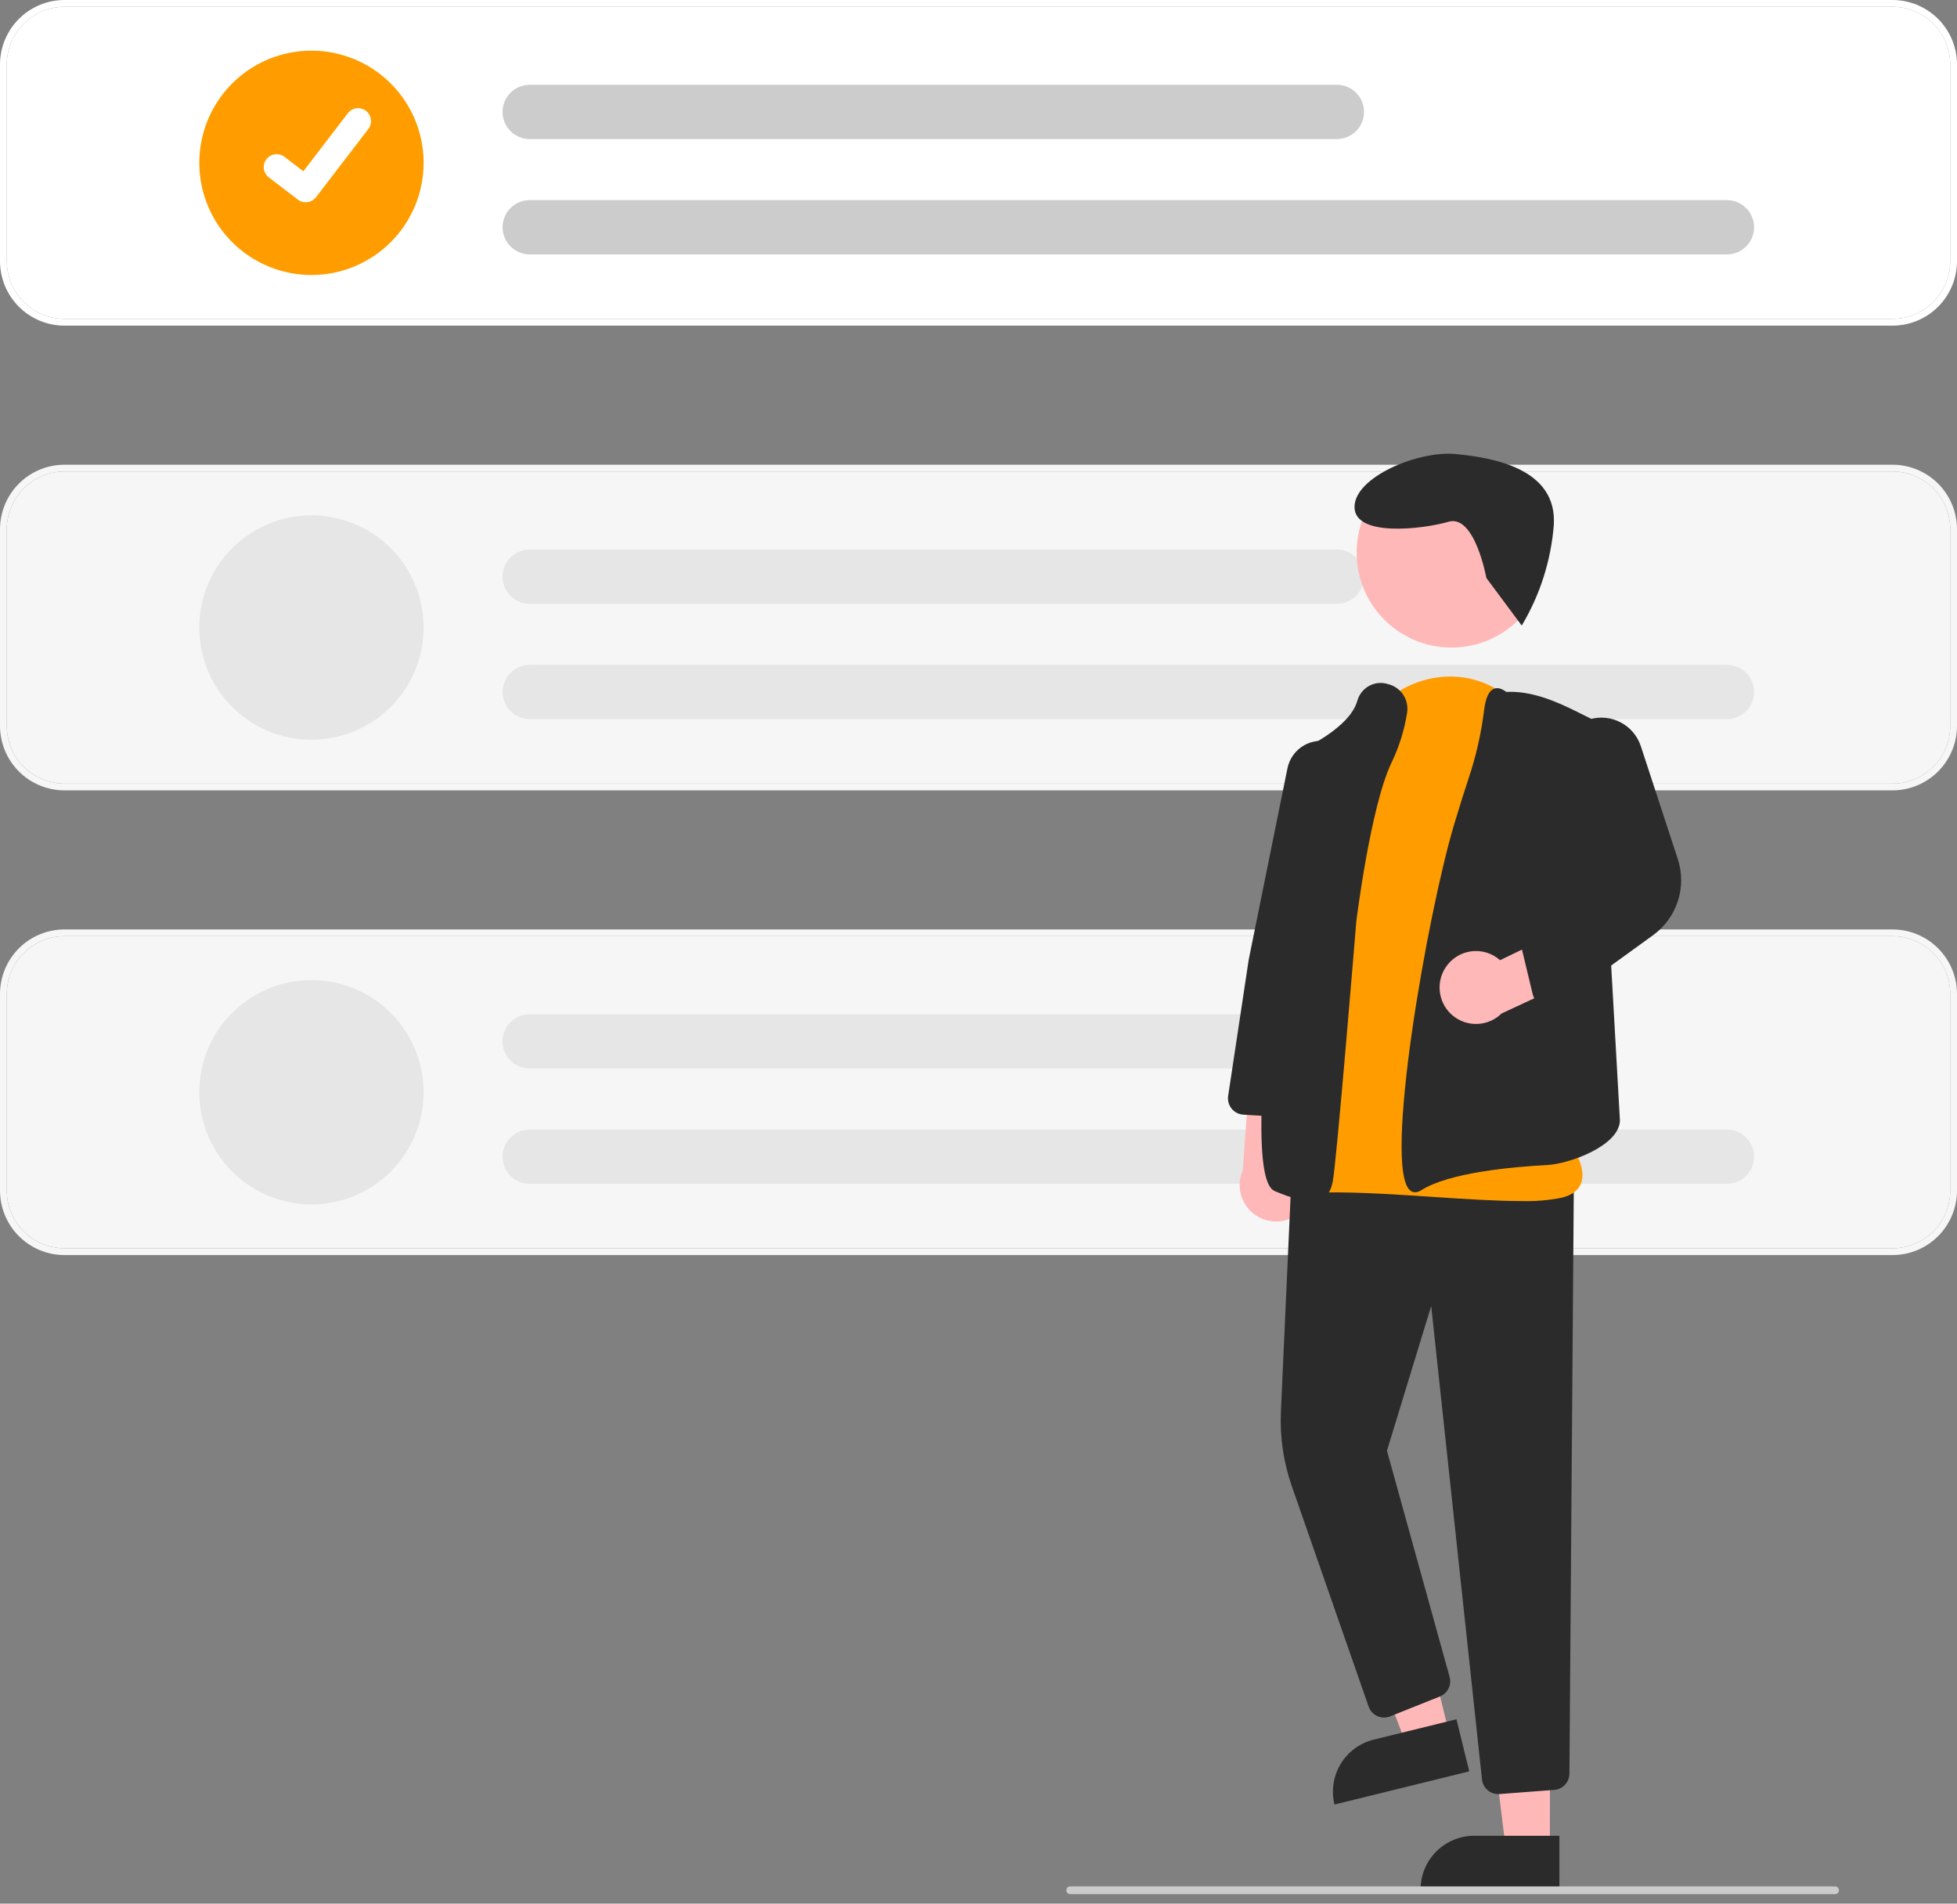 <svg width="146" height="142" viewBox="0 0 146 142" fill="none" xmlns="http://www.w3.org/2000/svg">
<rect x="0" y="0" width="146" height="142" fill="#808080" stroke="none"/>
<path d="M141.192 0H4.808C3.533 0.002 2.311 0.509 1.41 1.41C0.509 2.311 0.002 3.533 0 4.808V19.484C0.002 20.758 0.509 21.98 1.41 22.882C2.311 23.783 3.533 24.29 4.808 24.291H141.192C142.467 24.29 143.689 23.783 144.59 22.882C145.491 21.98 145.998 20.758 146 19.484V4.808C145.998 3.533 145.491 2.311 144.59 1.41C143.689 0.509 142.467 0.002 141.192 0ZM145.494 19.484C145.492 20.624 145.038 21.717 144.232 22.523C143.426 23.33 142.333 23.784 141.192 23.785H4.808C3.667 23.784 2.574 23.33 1.768 22.523C0.962 21.717 0.508 20.624 0.506 19.484V4.808C0.508 3.667 0.962 2.574 1.768 1.768C2.574 0.962 3.667 0.508 4.808 0.506H141.192C142.333 0.508 143.426 0.962 144.232 1.768C145.038 2.574 145.492 3.667 145.494 4.808V19.484Z" fill="white"/>
<path d="M145.494 19.484C145.492 20.624 145.038 21.717 144.232 22.523C143.426 23.33 142.333 23.784 141.192 23.785H4.808C3.667 23.784 2.574 23.33 1.768 22.523C0.962 21.717 0.508 20.624 0.506 19.484V4.808C0.508 3.667 0.962 2.574 1.768 1.768C2.574 0.962 3.667 0.508 4.808 0.506H141.192C142.333 0.508 143.426 0.962 144.232 1.768C145.038 2.574 145.492 3.667 145.494 4.808V19.484Z" fill="white"/>
<path d="M141.192 58.957H4.808C3.533 58.956 2.311 58.449 1.41 57.547C0.509 56.646 0.002 55.424 0 54.15V39.474C0.002 38.199 0.509 36.977 1.41 36.076C2.311 35.175 3.533 34.667 4.808 34.666H141.192C142.467 34.667 143.689 35.175 144.59 36.076C145.491 36.977 145.998 38.199 146 39.474V54.15C145.998 55.424 145.491 56.646 144.59 57.547C143.689 58.449 142.467 58.956 141.192 58.957ZM4.808 35.172C3.667 35.173 2.574 35.627 1.767 36.433C0.961 37.24 0.507 38.333 0.506 39.474V54.15C0.507 55.29 0.961 56.384 1.767 57.19C2.574 57.997 3.667 58.45 4.808 58.452H141.192C142.333 58.451 143.426 57.997 144.233 57.191C145.039 56.384 145.493 55.291 145.494 54.15V39.474C145.493 38.333 145.039 37.24 144.233 36.433C143.426 35.627 142.333 35.173 141.193 35.172H4.808Z" fill="#F6F6F6"/>
<path d="M4.808 35.172C3.667 35.173 2.574 35.627 1.767 36.433C0.961 37.24 0.507 38.333 0.506 39.474V54.15C0.507 55.29 0.961 56.384 1.767 57.19C2.574 57.997 3.667 58.45 4.808 58.452H141.192C142.333 58.451 143.426 57.997 144.233 57.191C145.039 56.384 145.493 55.291 145.494 54.15V39.474C145.493 38.333 145.039 37.24 144.233 36.433C143.426 35.627 142.333 35.173 141.193 35.172H4.808Z" fill="#F6F6F6"/>
<path d="M141.192 93.622H4.808C3.533 93.621 2.311 93.114 1.41 92.212C0.509 91.311 0.002 90.089 0 88.815V74.139C0.002 72.864 0.509 71.642 1.41 70.741C2.311 69.84 3.533 69.333 4.808 69.331H141.192C142.467 69.333 143.689 69.84 144.59 70.741C145.491 71.642 145.998 72.864 146 74.139V88.815C145.998 90.089 145.491 91.311 144.59 92.212C143.689 93.114 142.467 93.621 141.192 93.622ZM4.808 69.836C3.667 69.837 2.574 70.291 1.767 71.097C0.961 71.904 0.507 72.997 0.506 74.137V88.813C0.507 89.954 0.961 91.047 1.767 91.854C2.574 92.66 3.667 93.114 4.808 93.115H141.192C142.333 93.114 143.426 92.66 144.233 91.854C145.039 91.047 145.493 89.954 145.494 88.814V74.139C145.493 72.998 145.04 71.904 144.233 71.098C143.427 70.291 142.333 69.837 141.192 69.836H4.808Z" fill="#F6F6F6"/>
<path d="M4.808 69.836C3.667 69.837 2.574 70.291 1.767 71.097C0.961 71.904 0.507 72.997 0.506 74.137V88.813C0.507 89.954 0.961 91.047 1.767 91.854C2.574 92.66 3.667 93.114 4.808 93.115H141.192C142.333 93.114 143.426 92.66 144.233 91.854C145.039 91.047 145.493 89.954 145.494 88.814V74.139C145.493 72.998 145.04 71.904 144.233 71.098C143.427 70.291 142.333 69.837 141.192 69.836H4.808Z" fill="#F6F6F6"/>
<path d="M23.236 20.514C21.581 20.514 19.963 20.023 18.587 19.103C17.211 18.184 16.139 16.877 15.505 15.348C14.872 13.819 14.706 12.137 15.029 10.514C15.352 8.89 16.149 7.399 17.319 6.229C18.489 5.059 19.98 4.262 21.604 3.939C23.227 3.616 24.909 3.782 26.438 4.415C27.967 5.049 29.274 6.121 30.194 7.497C31.113 8.873 31.604 10.491 31.604 12.146C31.604 14.365 30.722 16.494 29.153 18.063C27.584 19.632 25.455 20.514 23.236 20.514Z" fill="#FF9D00"/>
<path d="M128.838 18.977H39.518C38.981 18.977 38.466 18.764 38.087 18.384C37.707 18.005 37.494 17.49 37.494 16.953C37.494 16.416 37.707 15.901 38.087 15.522C38.466 15.142 38.981 14.929 39.518 14.929H128.838C129.375 14.929 129.89 15.142 130.269 15.522C130.649 15.901 130.862 16.416 130.862 16.953C130.862 17.49 130.649 18.005 130.269 18.384C129.89 18.764 129.375 18.977 128.838 18.977Z" fill="#CCCCCC"/>
<path d="M99.738 10.374H39.516C38.979 10.374 38.464 10.161 38.085 9.781C37.705 9.401 37.492 8.886 37.492 8.35C37.492 7.813 37.705 7.298 38.085 6.918C38.464 6.538 38.979 6.325 39.516 6.325H99.738C100.275 6.325 100.79 6.538 101.169 6.918C101.549 7.298 101.762 7.813 101.762 8.35C101.762 8.886 101.549 9.401 101.169 9.781C100.79 10.161 100.275 10.374 99.738 10.374Z" fill="#CCCCCC"/>
<path d="M23.236 55.179C21.581 55.179 19.963 54.688 18.587 53.769C17.211 52.849 16.139 51.542 15.505 50.013C14.872 48.484 14.706 46.802 15.029 45.179C15.352 43.555 16.149 42.064 17.319 40.894C18.489 39.724 19.98 38.927 21.604 38.604C23.227 38.281 24.909 38.447 26.438 39.08C27.967 39.714 29.274 40.786 30.194 42.162C31.113 43.538 31.604 45.156 31.604 46.811C31.604 49.03 30.722 51.159 29.153 52.728C27.584 54.297 25.455 55.179 23.236 55.179Z" fill="#E6E6E6"/>
<path d="M128.838 53.643H39.518C38.981 53.643 38.466 53.43 38.087 53.05C37.707 52.671 37.494 52.156 37.494 51.619C37.494 51.082 37.707 50.567 38.087 50.188C38.466 49.808 38.981 49.595 39.518 49.595H128.838C129.375 49.595 129.89 49.808 130.269 50.188C130.649 50.567 130.862 51.082 130.862 51.619C130.862 52.156 130.649 52.671 130.269 53.05C129.89 53.43 129.375 53.643 128.838 53.643Z" fill="#E6E6E6"/>
<path d="M99.738 45.04H39.516C38.979 45.04 38.464 44.827 38.085 44.447C37.705 44.067 37.492 43.552 37.492 43.016C37.492 42.479 37.705 41.964 38.085 41.584C38.464 41.205 38.979 40.991 39.516 40.991H99.738C100.275 40.991 100.79 41.205 101.169 41.584C101.549 41.964 101.762 42.479 101.762 43.016C101.762 43.552 101.549 44.067 101.169 44.447C100.79 44.827 100.275 45.04 99.738 45.04Z" fill="#E6E6E6"/>
<path d="M23.236 89.845C21.581 89.845 19.963 89.354 18.587 88.434C17.211 87.515 16.139 86.208 15.505 84.679C14.872 83.15 14.706 81.468 15.029 79.845C15.352 78.221 16.149 76.73 17.319 75.56C18.489 74.39 19.98 73.593 21.604 73.27C23.227 72.947 24.909 73.113 26.438 73.746C27.967 74.38 29.274 75.452 30.194 76.828C31.113 78.204 31.604 79.822 31.604 81.477C31.604 83.696 30.722 85.825 29.153 87.394C27.584 88.963 25.455 89.845 23.236 89.845Z" fill="#E6E6E6"/>
<path d="M128.838 88.308H39.518C38.981 88.308 38.466 88.095 38.087 87.716C37.707 87.336 37.494 86.821 37.494 86.284C37.494 85.747 37.707 85.232 38.087 84.853C38.466 84.473 38.981 84.26 39.518 84.26H128.838C129.375 84.26 129.89 84.473 130.269 84.853C130.649 85.232 130.862 85.747 130.862 86.284C130.862 86.821 130.649 87.336 130.269 87.716C129.89 88.095 129.375 88.308 128.838 88.308Z" fill="#E6E6E6"/>
<path d="M99.738 79.706H39.516C38.979 79.706 38.464 79.493 38.085 79.113C37.705 78.733 37.492 78.218 37.492 77.682C37.492 77.145 37.705 76.63 38.085 76.25C38.464 75.871 38.979 75.657 39.516 75.657H99.738C100.275 75.657 100.79 75.871 101.169 76.25C101.549 76.63 101.762 77.145 101.762 77.682C101.762 78.218 101.549 78.733 101.169 79.113C100.79 79.493 100.275 79.706 99.738 79.706Z" fill="#E6E6E6"/>
<path d="M22.809 15.089C22.601 15.089 22.399 15.022 22.233 14.898L22.222 14.89L20.053 13.231C19.953 13.154 19.869 13.058 19.805 12.948C19.742 12.839 19.701 12.718 19.684 12.592C19.668 12.467 19.676 12.339 19.709 12.217C19.741 12.095 19.798 11.98 19.875 11.88C19.952 11.779 20.048 11.695 20.157 11.631C20.267 11.568 20.388 11.527 20.513 11.51C20.639 11.494 20.766 11.502 20.889 11.535C21.011 11.567 21.126 11.624 21.226 11.701L22.631 12.778L25.95 8.447C26.106 8.245 26.335 8.112 26.589 8.079C26.842 8.045 27.098 8.114 27.301 8.269L27.28 8.298L27.301 8.269C27.504 8.425 27.636 8.654 27.67 8.908C27.703 9.161 27.635 9.417 27.48 9.62L23.575 14.712C23.485 14.829 23.368 14.924 23.235 14.989C23.102 15.053 22.956 15.087 22.808 15.086L22.809 15.089Z" fill="white"/>
<path d="M97.366 90.044C97.607 89.731 97.777 89.369 97.863 88.984C97.949 88.598 97.949 88.198 97.864 87.813C97.779 87.427 97.61 87.064 97.37 86.751C97.129 86.437 96.823 86.18 96.473 85.998L97.007 79.845L93.346 78.608L92.714 87.308C92.447 87.917 92.412 88.603 92.617 89.236C92.822 89.869 93.251 90.405 93.825 90.742C94.398 91.079 95.075 91.195 95.727 91.066C96.38 90.938 96.963 90.574 97.365 90.045L97.366 90.044Z" fill="#FFB8B8"/>
<path d="M115.629 137.881H112.335L110.768 125.171H115.631L115.629 137.881Z" fill="#FFB8B8"/>
<path d="M109.982 136.939H116.337V140.941H105.981C105.981 139.879 106.402 138.862 107.153 138.111C107.903 137.361 108.921 136.939 109.982 136.939Z" fill="#2B2B2B"/>
<path d="M108.151 129.448L104.952 130.234L100.396 118.266L105.118 117.105L108.151 129.448Z" fill="#FFB8B8"/>
<path d="M102.486 129.767L108.657 128.249L109.613 132.134L99.557 134.609C99.304 133.578 99.47 132.489 100.019 131.581C100.568 130.674 101.456 130.021 102.486 129.767Z" fill="#2B2B2B"/>
<path d="M111.774 133.829C111.473 133.829 111.182 133.719 110.959 133.517C110.735 133.316 110.594 133.039 110.563 132.739L106.773 97.418L103.473 108.219L108.146 125.09C108.227 125.379 108.197 125.688 108.064 125.957C107.931 126.226 107.703 126.436 107.424 126.547L103.709 128.033C103.556 128.094 103.392 128.124 103.228 128.12C103.063 128.116 102.901 128.079 102.751 128.01C102.601 127.942 102.466 127.844 102.355 127.722C102.244 127.601 102.159 127.458 102.105 127.302L96.378 110.871C95.751 109.077 95.474 107.18 95.561 105.281L96.361 87.549L117.413 88.44L117.085 132.312C117.081 132.617 116.963 132.91 116.754 133.134C116.546 133.357 116.261 133.494 115.957 133.518L111.869 133.827C111.837 133.828 111.805 133.829 111.774 133.829Z" fill="#2B2B2B"/>
<path d="M108.287 48.306C112.197 48.306 115.366 45.136 115.366 41.227C115.366 37.317 112.197 34.148 108.287 34.148C104.377 34.148 101.208 37.317 101.208 41.227C101.208 45.136 104.377 48.306 108.287 48.306Z" fill="#FFB8B8"/>
<path d="M113.493 89.593C111.629 89.593 109.314 89.441 106.917 89.283C103.643 89.068 100.257 88.845 97.73 88.991C97.388 89.025 97.044 88.971 96.73 88.834C96.415 88.697 96.141 88.482 95.934 88.209C93.328 84.873 97.346 71.865 97.519 71.313L100.788 56.767C101.509 53.567 103.806 51.207 106.787 50.608C109.577 50.048 112.276 51.164 114.007 53.598C114.098 53.727 114.19 53.86 114.282 53.996C119.917 62.342 116.73 83.077 116.516 84.414C116.814 84.771 118.424 86.787 117.981 88.188C117.801 88.757 117.312 89.145 116.528 89.34C115.529 89.538 114.51 89.623 113.492 89.593L113.493 89.593Z" fill="#FF9D00"/>
<path d="M97.844 89.6C97.202 89.6 96.337 89.364 95.171 88.88C94.67 88.671 93.145 88.037 94.996 71.854C95.906 63.905 97.209 56.011 97.222 55.932L97.234 55.856L97.305 55.824C97.338 55.809 100.666 54.284 101.245 52.324C101.264 52.256 101.287 52.19 101.312 52.126C101.471 51.691 101.793 51.333 102.209 51.129C102.626 50.924 103.105 50.888 103.547 51.029C104.014 51.14 104.421 51.425 104.686 51.826C104.95 52.227 105.053 52.714 104.972 53.187C104.77 54.465 104.382 55.708 103.821 56.874C102.255 60.105 101.194 68.67 101.184 68.756C101.124 69.488 99.703 86.82 99.429 88.135C99.334 88.594 99.158 89.156 98.642 89.429C98.394 89.551 98.12 89.611 97.844 89.602L97.844 89.6Z" fill="#2B2B2B"/>
<path d="M105.577 88.936C105.448 88.936 105.322 88.893 105.22 88.813C103.137 87.231 106.508 68.047 108.506 61.428C108.906 60.102 109.262 58.967 109.565 58.054C110.117 56.415 110.502 54.724 110.715 53.008C110.825 52.078 111.064 51.547 111.446 51.385C111.711 51.271 112.022 51.348 112.374 51.613C114.221 51.522 116.015 52.276 117.677 53.106L119.174 53.853L120.853 83.583C120.805 85.48 117.065 86.82 115.434 86.905C112.815 87.043 108.111 87.469 106.038 88.781C105.903 88.876 105.743 88.929 105.577 88.936L105.577 88.936Z" fill="#2B2B2B"/>
<path d="M96.222 83.358C96.198 83.358 96.173 83.358 96.148 83.356L92.756 83.147C92.587 83.136 92.422 83.091 92.272 83.014C92.122 82.936 91.989 82.828 91.883 82.697C91.776 82.565 91.698 82.413 91.654 82.249C91.61 82.086 91.6 81.915 91.625 81.748L93.16 71.58L96.049 57.313C96.121 56.962 96.265 56.629 96.473 56.337C96.681 56.045 96.948 55.8 97.256 55.617C97.565 55.435 97.909 55.319 98.265 55.279C98.621 55.237 98.982 55.272 99.324 55.379C99.909 55.566 100.408 55.955 100.731 56.477C101.053 57 101.179 57.62 101.085 58.227L98.789 72.522L97.43 82.307C97.388 82.598 97.243 82.864 97.022 83.057C96.8 83.25 96.516 83.357 96.222 83.358Z" fill="#2B2B2B"/>
<path d="M107.809 72.228C108.016 71.891 108.294 71.604 108.624 71.387C108.954 71.169 109.328 71.027 109.719 70.969C110.109 70.912 110.508 70.941 110.887 71.054C111.265 71.167 111.614 71.362 111.909 71.625L117.471 68.939L119.927 71.92L112.021 75.603C111.546 76.069 110.917 76.346 110.253 76.379C109.589 76.413 108.935 76.202 108.416 75.786C107.897 75.37 107.548 74.778 107.437 74.122C107.325 73.466 107.457 72.793 107.809 72.228Z" fill="#FFB8B8"/>
<path d="M115.535 75.112C115.261 75.112 114.995 75.02 114.78 74.851C114.565 74.681 114.413 74.444 114.349 74.178L113.542 70.82C113.48 70.568 113.501 70.302 113.602 70.062C113.703 69.823 113.878 69.622 114.101 69.489L118.972 66.573L116.482 57.456C116.266 56.675 116.365 55.841 116.757 55.132C117.149 54.423 117.803 53.896 118.578 53.663C119.354 53.43 120.19 53.51 120.908 53.886C121.625 54.262 122.167 54.904 122.417 55.674L125.167 64.069C125.504 65.092 125.507 66.196 125.174 67.221C124.841 68.246 124.19 69.138 123.316 69.768L116.249 74.881C116.041 75.031 115.791 75.112 115.535 75.112Z" fill="#2B2B2B"/>
<path d="M136.905 141.293H79.837C79.761 141.293 79.688 141.263 79.633 141.209C79.579 141.155 79.549 141.081 79.549 141.005C79.549 140.929 79.579 140.855 79.633 140.801C79.688 140.747 79.761 140.717 79.837 140.717H136.905C136.982 140.717 137.055 140.747 137.109 140.801C137.163 140.855 137.193 140.929 137.193 141.005C137.193 141.081 137.163 141.155 137.109 141.209C137.055 141.263 136.982 141.293 136.905 141.293Z" fill="#CCCCCC"/>
<path d="M110.889 43.113C110.889 43.113 110.028 38.35 108.068 38.919C106.108 39.488 101.063 40.071 101.053 37.827C101.044 35.584 105.802 33.601 108.607 33.87C111.412 34.138 116.183 34.959 115.92 39.166C115.71 41.816 114.891 44.381 113.527 46.663L110.889 43.113Z" fill="#2B2B2B"/>
</svg>
